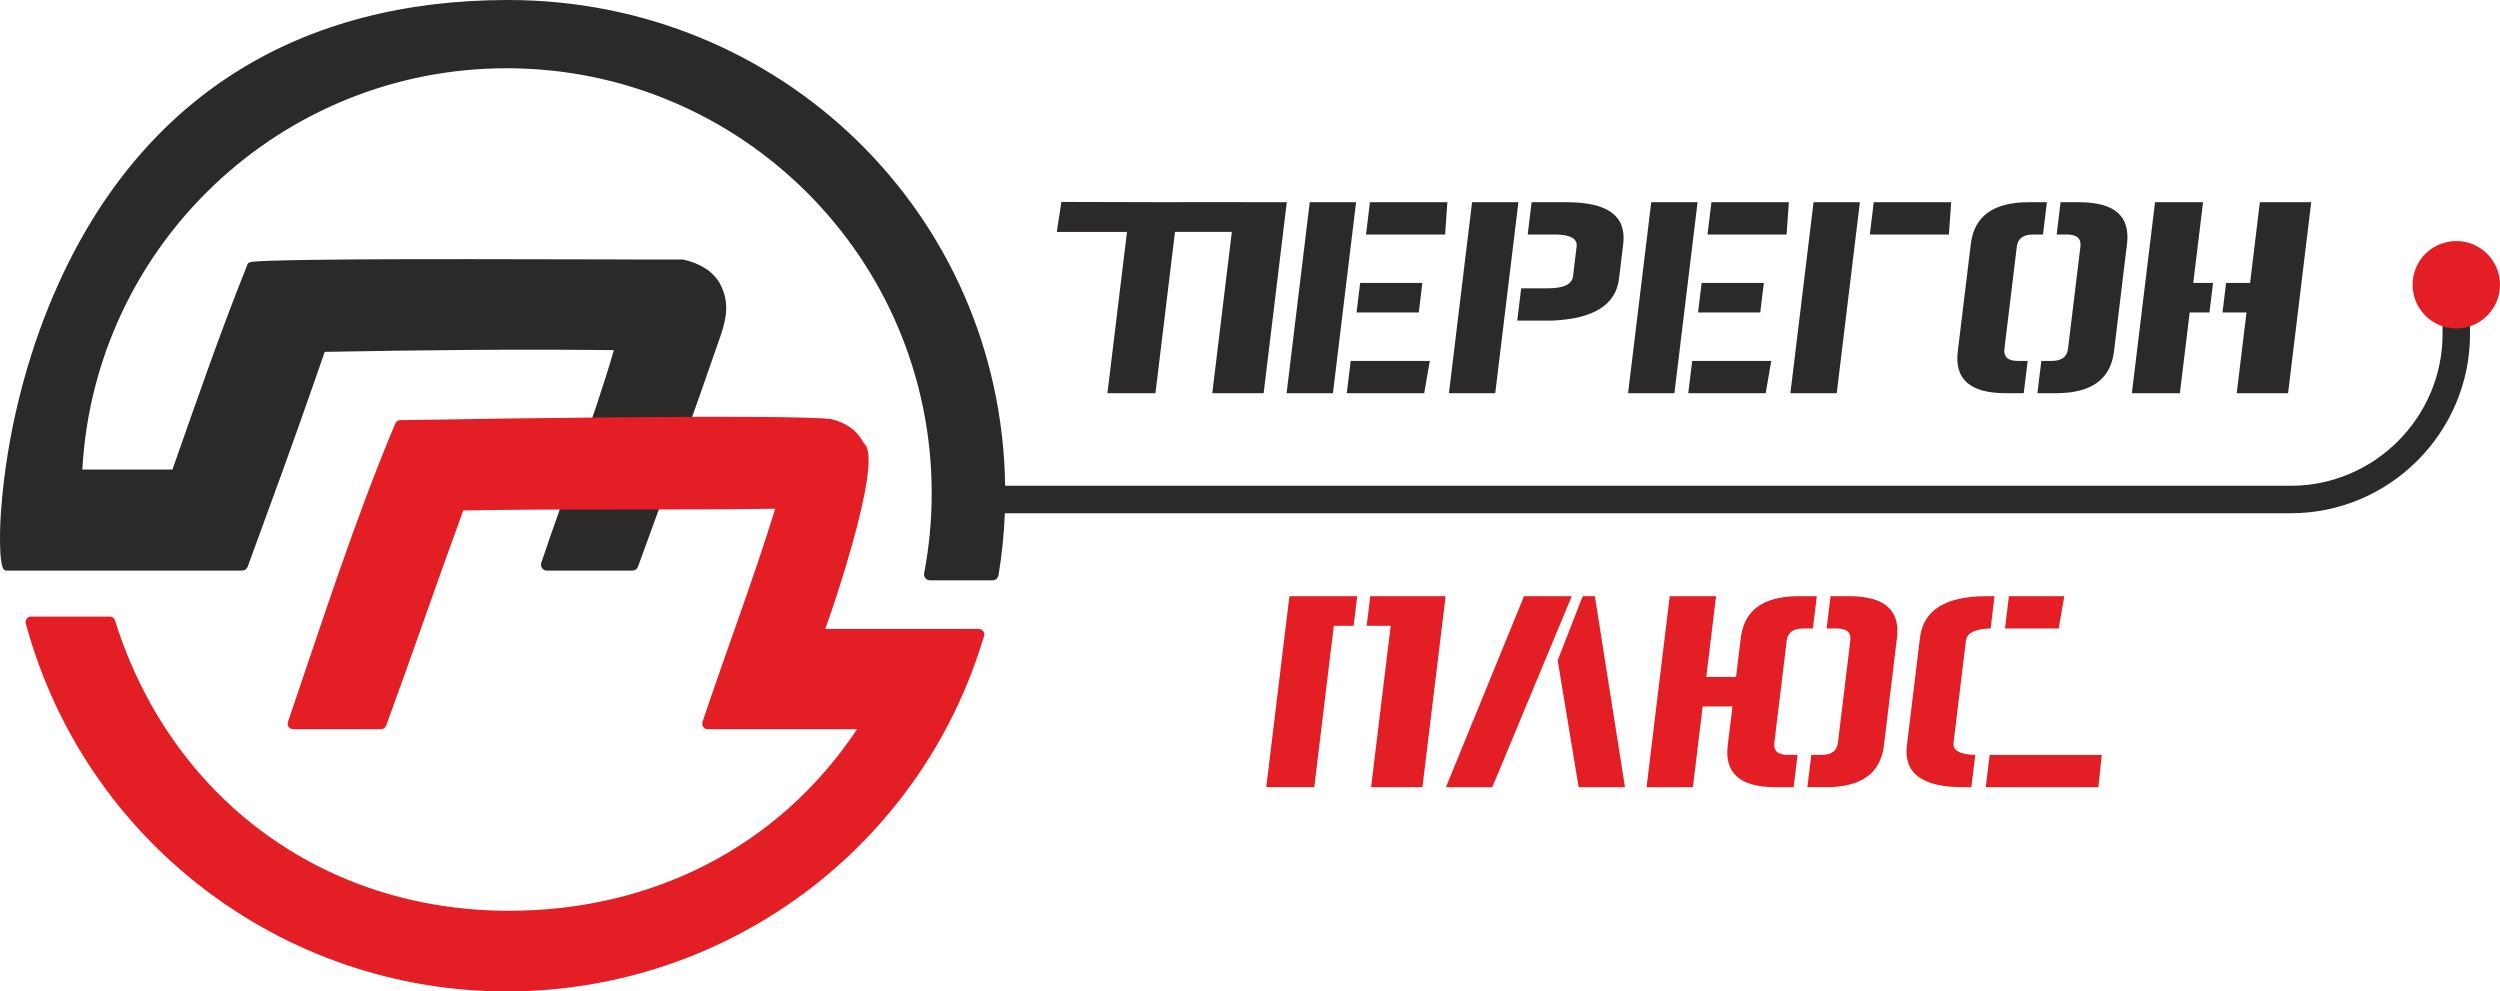 <?xml version="1.0" encoding="UTF-8"?> <!-- Creator: CorelDRAW X7 --> <svg xmlns="http://www.w3.org/2000/svg" xmlns:xlink="http://www.w3.org/1999/xlink" xml:space="preserve" width="594.488mm" height="235.754mm" style="shape-rendering:geometricPrecision; text-rendering:geometricPrecision; image-rendering:optimizeQuality; fill-rule:evenodd; clip-rule:evenodd" viewBox="0 0 198008 78523"> <defs> <style type="text/css"> <![CDATA[ .fil1 {fill:#2B2A29} .fil2 {fill:#E31E24} .fil0 {fill:#E31E24} .fil3 {fill:#E31E24} ]]> </style> </defs> <g id="Слой_x0020_1">  <path class="fil0" d="M108528 47222l5968 0 -1834 15124 -4067 0 1550 -12779 -1902 0 285 -2345zm57668 15126c-2975,0 -5946,-2 -8919,-2l310 -2556c2963,0 5916,4 8880,4l-271 2554zm-10057 -2l-658 0c-3232,0 -4716,-1098 -4449,-3301l1033 -8522c267,-2200 2018,-3301 5250,-3301l658 0 -310 2556c-1229,29 -1880,349 -1954,959l-981 8093c-74,611 499,931 1721,960l-310 2556zm2972 -15124l4387 0 -442 2556 -4255 0 310 -2556zm-23194 0l-775 6391 2358 0 375 -3090c267,-2200 1789,-3301 4577,-3301l1444 0 -309 2556 -777 0c-787,0 -1218,320 -1296,959l-981 8093c-78,640 276,960 1062,960l777 0 -310 2556 -1444 0c-2788,0 -4044,-1098 -3777,-3301l375 -3091 -2358 0 -775 6392 -3670 0 1834 -15124 3670 0zm7543 12568l814 0c786,0 1217,-320 1295,-960l981 -8093c78,-639 -276,-959 -1062,-959l-814 0 310 -2556 1485 0c2784,0 4044,1101 3777,3301l-1033 8522c-267,2203 -1794,3301 -4578,3301l-1485 0 310 -2556zm-20088 -7486l1983 -5082 964 0 2385 15124 -3670 0 -1662 -10042zm1115 -5082l-6295 15124 -3669 0 6184 -15124 3780 0zm-17276 2345l-1568 0 -1550 12779 -3802 0 1834 -15124 5370 0 -284 2345z"></path> <path class="fil1" d="M48623 27731c-7631,-83 -15274,-4 -22904,137l-718 2068c-1738,5004 -3560,9978 -5385,14952 -68,186 -241,307 -440,307l-18676 0c-287,0 -358,-454 -392,-665 -76,-468 -96,-976 -104,-1450 -30,-1685 114,-3432 320,-5103 649,-5266 2106,-10623 4287,-15459 6761,-14991 19204,-22518 35632,-22518 21569,0 39053,16907 39369,38474l101831 0c3303,0 6306,-1352 8484,-3530 2178,-2178 3531,-5182 3531,-8484l0 -3907 2176 0 0 3907c0,3903 -1597,7451 -4168,10023 -2571,2571 -6119,4167 -10023,4167l-101855 0c-66,1649 -234,3293 -504,4920 -38,228 -232,393 -463,393l-4964 0c-143,0 -271,-60 -362,-170 -91,-110 -126,-247 -99,-387 397,-2088 598,-4212 598,-6337 0,-18592 -15072,-33663 -33663,-33663 -17860,0 -32627,13966 -33609,31780l7137 0c1919,-5439 3802,-10929 5957,-16277 3,-9 7,-16 12,-24 86,-151 425,-158 578,-170 374,-31 754,-46 1130,-60 1309,-47 2622,-64 3932,-80 3940,-47 7883,-49 11824,-49 3589,1 7179,9 10769,19 2071,6 4146,25 6216,10 15,0 28,1 43,5 1165,253 2355,856 2928,1952 729,1395 511,2669 20,4093 -2106,6121 -4316,12204 -6539,18282 -68,187 -241,308 -441,308l-6771 0c-153,0 -290,-70 -380,-195 -90,-124 -113,-277 -65,-422 1876,-5629 4097,-11145 5751,-16847z"></path> <g id="_1570222512"> <path class="fil2" d="M68422 35107c592,456 331,2280 241,2897 -119,815 -288,1628 -475,2429 -209,905 -445,1804 -695,2698 -369,1318 -770,2629 -1192,3931 -299,920 -607,1841 -938,2751 4053,0 8105,-1 12158,-1 141,0 264,62 348,175 85,113 109,248 69,383 -4963,16742 -20361,28153 -37807,28153 -17804,0 -33444,-11947 -38088,-29140 -37,-134 -10,-267 74,-377 85,-111 206,-171 345,-171l6232 0c193,0 357,121 415,305 4392,14043 16458,22996 31191,22996 11254,0 21309,-4970 27588,-14383l-11834 0c-144,0 -269,-64 -353,-181 -84,-115 -105,-256 -60,-391 1881,-5643 4007,-11203 5760,-16888 -8235,126 -16473,-9 -24706,133 -2082,5665 -4031,11376 -6110,17042 -64,174 -223,285 -408,285l-6959 0c-144,0 -270,-65 -354,-182 -83,-117 -104,-258 -58,-393 2716,-7935 5265,-15940 8519,-23677 1,-2 2,-4 4,-7 78,-136 213,-216 369,-218 5709,-98 11419,-175 17129,-224 3528,-30 7058,-52 10586,-34 1324,7 2649,18 3973,51 475,12 950,26 1425,49 321,15 646,32 965,66 3,1 5,1 7,2 1163,253 2077,855 2639,1921z"></path> </g> <path class="fil3" d="M68012 57686l-11958 0c-123,0 -228,-53 -299,-153 -71,-99 -89,-215 -51,-331 1894,-5679 4026,-11249 5787,-16977 -7697,119 -17154,1 -24843,135 -2214,6024 -4040,11401 -6125,17085 -55,148 -189,241 -346,241l-6959 0c-123,0 -228,-54 -300,-154 -71,-99 -88,-217 -49,-333 2715,-7930 5265,-15938 8517,-23672 67,-116 180,-183 314,-185 2960,-51 30222,-505 34069,-91 1134,247 2043,832 2601,1900 1478,1068 -1999,11711 -3102,14728 4108,0 8147,0 12253,0 120,0 223,51 295,148 72,96 92,209 58,324 -4947,16688 -20300,28106 -37743,28106 -17775,0 -33387,-11928 -38024,-29091 -31,-114 -9,-226 63,-320 72,-94 174,-144 292,-144l6232 0c163,0 302,102 351,258 4399,14064 16486,23043 31255,23043 11387,0 21461,-5073 27712,-14517z"></path> <path class="fil1" d="M93273 16007l5231 0 0 10 3414 0 -1834 15124 -4068 0 1550 -12779 -1901 0 0 0 -1033 0 0 0 -1568 0 -1549 12779 -3803 0 1549 -12771 -5560 0 364 -2377c3972,12 5794,21 9208,24l0 -10zm83040 6402l1901 0 775 -6392 4068 0 -1834 15124 -4068 0 775 -6391 -1901 0 284 -2341zm-1317 2341l-1567 0 -775 6391 -3803 0 1834 -15124 3803 0 -775 6392 1567 0 -284 2341zm-13185 -6177l-777 0c-786,0 -1218,320 -1296,960l-981 8093c-78,640 277,960 1063,960l777 0 -310 2555 -1449 0c-2783,0 -4044,-1098 -3777,-3301l1034 -8521c266,-2200 1794,-3302 4577,-3302l1449 0 -310 2556zm-131 10013l818 0c786,0 1218,-320 1295,-960l982 -8093c77,-640 -277,-960 -1063,-960l-818 0 310 -2556 1485 0c2788,0 4044,1102 3777,3302l-1033 8521c-268,2203 -1790,3301 -4578,3301l-1485 0 310 -2555zm-13274 -12569l6133 0 -178 2556 -6265 0 310 -2556zm-1097 0l-1834 15124 -3670 0 1834 -15124 3670 0zm-12534 6392l4926 0 -284 2341 -4926 0 284 -2341zm-749 6177l6265 0 -442 2555 -6133 0 310 -2555zm1524 -12569l6133 0 -178 2556 -6265 0 310 -2556zm-1097 0l-1834 15124 -3670 0 1834 -15124 3670 0zm-13144 0l2811 0c3231,0 4710,1102 4444,3302l-336 2770c-249,2050 -1996,3152 -5245,3301l-2811 0 310 -2556 2139 0c1234,0 1890,-320 1968,-960l283 -2341c78,-640 -500,-960 -1734,-960l-2139 0 310 -2556zm-1047 0l-1834 15124 -3669 0 1834 -15124 3669 0zm-12534 6392l4927 0 -284 2341 -4927 0 284 -2341zm-749 6177l6266 0 -443 2555 -6133 0 310 -2555zm1524 -12569l6133 0 -177 2556 -6266 0 310 -2556zm-1097 0l-1834 15124 -3669 0 1834 -15124 3669 0z"></path> <circle class="fil0" cx="194546" cy="22553" r="3462"></circle> </g> </svg> 
